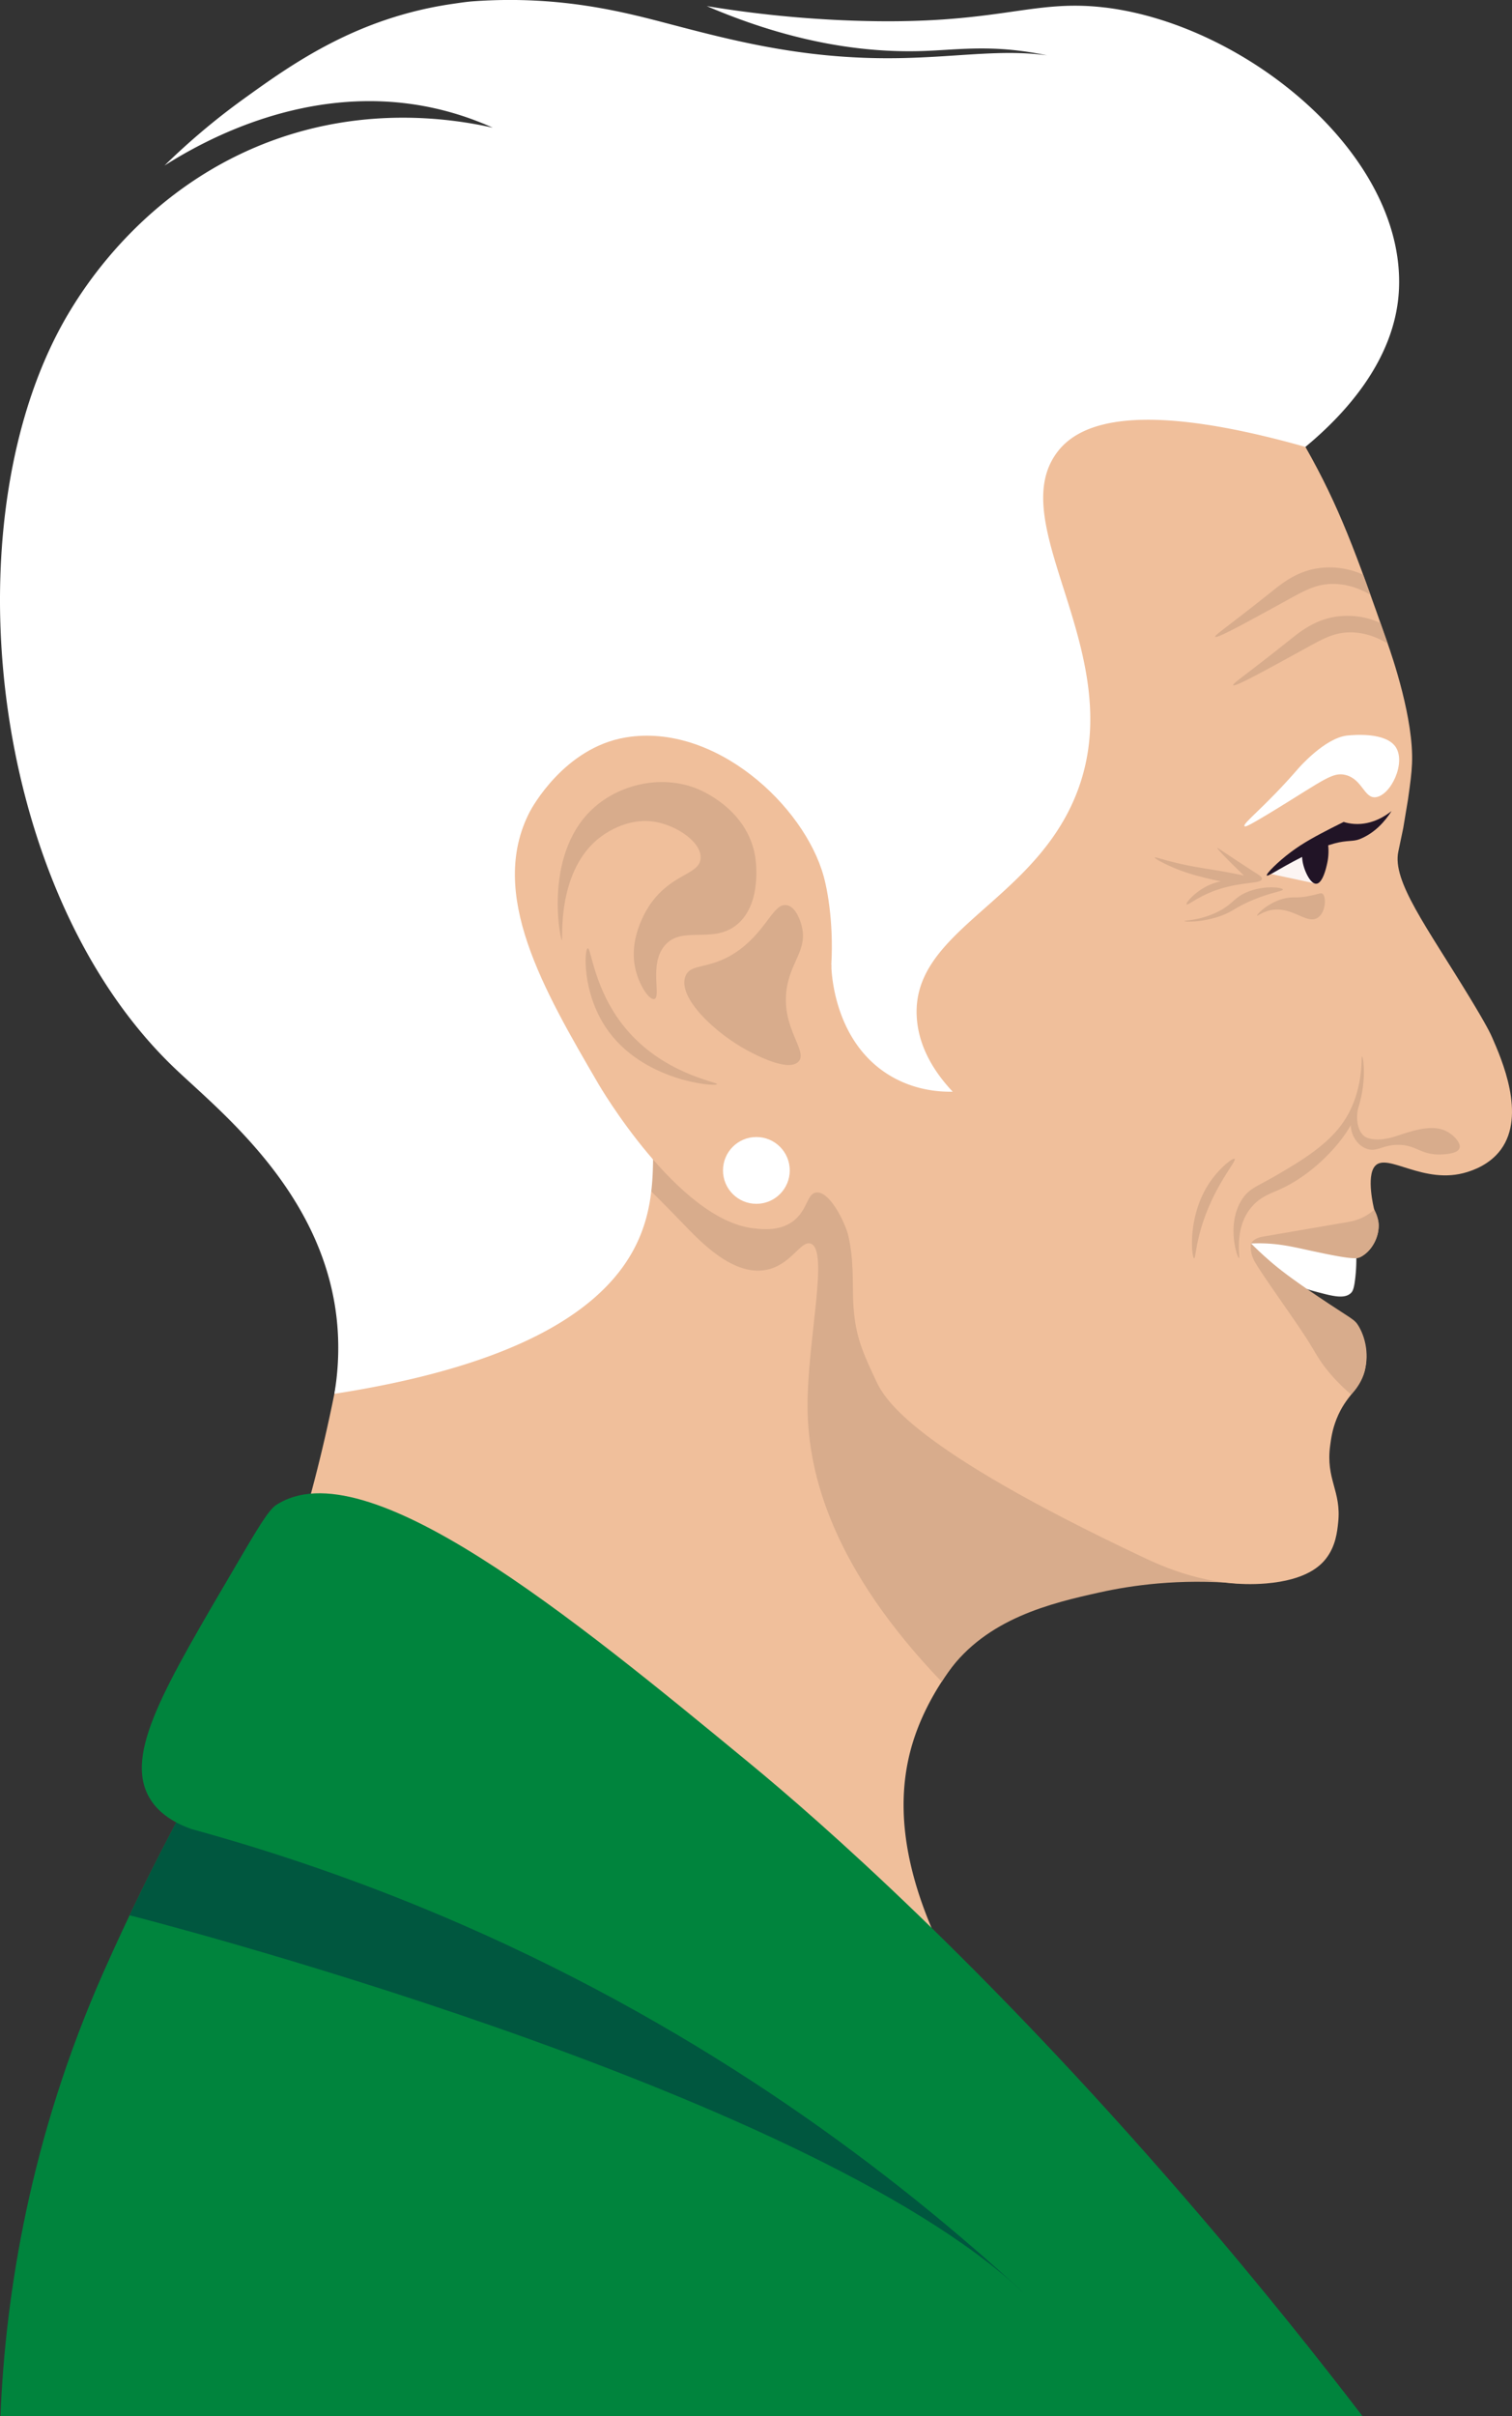 <svg xmlns="http://www.w3.org/2000/svg" width="404" height="645.12" xmlns:v="https://vecta.io/nano"><rect width="100%" height="100%" fill="#333333" stroke="none"/><path d="M90.65 248.3c2.91 15.75 6.03 39.14 5.24 67.5-.63 22.74-3.56 41.45-6.55 56.36-12.96 64.59-36.41 104.64-58.33 165.15-8.91 24.6-20.68 61.17-30.15 107.81h349.96a564.45 564.45 0 0 1-24.24-25.54c-47.66-53.46-96.63-108.38-82.75-154.1 7.11-23.43 31.53-47.05 57.51-48.92 8.46-.61 15.59 1.19 20.42 2.89-30.57-42.14-44.57-58.42-51.55-64.99-1.83-1.72-10.02-9.51-19.67-21.29a124.61 124.61 0 0 1-5.23-6.89c-23.96-33.76-19.93-55.28-32.11-70.78-12.54-15.96-43.38-26.93-122.55-7.21z" fill="#f0bf9b"/><path d="M174.83 266.76l-51.48-43.43c-1.26 12.02-1.46 32.63 8.85 54.07 8.72 18.15 13.04 10.61 50.11 49.13 4.84 5.03 13.58 14.31 22.49 12.53 6.61-1.32 9.14-7.89 11.8-7 5.02 1.67-.95 26.15-.83 43.66.12 18.11 6.84 43.11 35.85 73.35.36-.59.94-1.5 1.7-2.56 10.35-14.4 27.54-18.45 40.58-21.33 8.3-1.84 21.07-3.73 36.95-2.35L174.84 266.77z" fill="#d8ac8c"/><path d="M69.39,448.04c-13.97,22.3-28.44,48.52-41.78,78.64C8.23,570.45,1.46,612.03.12,645.12h327.3c-.26-8.4-1.37-20.48-5.41-34.39,0,0-2.87-9.91-7.37-19.66-8.76-18.99-104.79-78.58-245.25-143.02Z" fill="#00843d"/><path d="M377.28 203.93c-.12 2.75-.43 4.99-1.06 9.48l-1.28 7.7-1.31 6.26c-1.7 7.89 7.61 20.13 19.02 38.9 4.71 7.75 5.63 9.8 6.05 10.75 2.59 5.93 9.06 20.72 2.35 29.9-3.04 4.16-7.64 5.6-9.07 6.05-11.54 3.61-21.35-5.39-24.61-1.59-2.38 2.78-.27 11.26-.25 11.33l.09.3c.63 2.07 1.06 2.33 1.15 3.77.2 3.27-1.69 7.17-4.59 8.68-3.49 1.82-6.7-.9-13.93-2.62-3.59-.86-8.81-1.59-15.56-.82 2.03 2.69 5.17 6.33 9.67 9.83 9.72 7.58 17.21 7.8 20.09 14.83 1.89 4.6.64 9.27.55 9.58-1.4 4.97-4.93 6.25-7.47 12.63-1.13 2.84-1.44 5.12-1.7 7.03-1.25 9.18 3.04 12.11 2.13 20.64-.27 2.52-.66 6.22-3.19 9.53-1.52 1.99-5.32 5.82-16.12 6.72-14.99 1.24-27.52-4.5-32.92-7.05-61.71-29.13-68.9-42.09-71.22-47.03-2.93-6.24-4.86-10.34-5.71-16.46-1.16-8.34.5-14.43-2.35-24.95-.63-2.31-1.25-4.28-2.34-6.28-2.57-4.69-6.12-8.08-8.8-10.64-6.41-6.11-12.93-9.64-17.41-11.64-10.65-6.09-25.46-7.18-32.77-3.93-11.19 4.98-8.12 22.71-14.42 39.32-5.8 15.29-20.93 33.24-60.95 46.53 4.39-11.52 8.76-28.73 3.28-46.53-5.99-19.45-20.09-27.74-32.77-40.63 0 0-35.01-35.6-39.32-93.06-5.13-68.32 50.71-116.83 54.64-120.23C167.36.7 317.89 72.32 339.69 104.56c4.54 6.71 9.12 14.78 9.12 14.78 9.11 16.05 13.5 28.34 21.9 52.29 1.27 3.61 7.09 20.45 6.57 32.3z" fill="#f0bf9b"/><path d="M362.29 332.68c.25 3.57.07 6.47-.16 8.52-.33 2.92-.69 3.59-1.16 4.05-1.67 1.64-4.81.85-8.5-.12-3.41-.89-7.48-2-11.8-5.41-2.83-2.24-4.84-4.73-6.25-6.95l-.14-.75.37-.31a91.42 91.42 0 0 1 6.02-.51c8.11-.41 15.41.31 21.63 1.47z" fill="#fff"/><g fill="#d8ac8c"><path d="M334.21,333.5c.09,1.48.63,2.62,1.01,3.31,1.86,3.38,10.21,14.86,13.8,20.44,2.6,4.05,3.37,6.04,6.5,9.67,2.13,2.47,4.13,4.29,5.51,5.44.91-.94,2.13-2.45,3.01-4.56,1.94-4.69,1.17-10-1-13.68-1.17-1.98-1.74-1.78-11.23-8.18-6.96-4.69-9.97-7.04-12.56-9.28-2.17-1.88-3.86-3.52-4.97-4.64-.05.33-.1.85-.06,1.47Z"/><path d="M351.15 334.15c10.5 2.29 11.57 1.93 12.39 1.5 2.79-1.47 5.06-5.13 4.81-8.87-.11-1.66-.7-2.96-1.15-3.77a13.81 13.81 0 0 1-2.29 1.64c-2.02 1.15-3.86 1.49-4.71 1.64l-22.86 3.93c-.64.12-2.06.41-2.91 1.56-.07.1-.13.19-.16.25l1.31-.04c5.9-.1 9.94.95 15.56 2.17zm-20.09 1.78c-.47.02-3.55-9.21.92-15.85 1.91-2.84 3.83-3.18 9.4-6.45 5.75-3.37 12.69-7.45 16.98-13.22 6.3-8.48 5.22-18.4 5.57-18.35.4.06 1.95 10.53-3.77 19.66-3.01 4.81-10.06 12.47-19.01 16.22-2.82 1.18-5.01 2.17-7.05 4.75-4.46 5.65-2.63 13.23-3.06 13.24zm-1.18-26.49c-.45-.37-3.83 2.28-6.39 5.9-6.38 9.03-5.1 20.56-4.42 20.64.47.06.39-5.47 3.93-13.76 3.32-7.77 7.42-12.34 6.88-12.78z"/><path d="M364.77 306.58c-2.23-1.02-3.15-3.17-3.36-3.7-1.09-2.75-.33-6.06 1.93-8.53-1.39 3.91-.68 7.78 1.43 9.2 0 0 2.52 1.7 8.3-.19l.2-.07c4.38-1.46 9.39-3.1 13.09-1.29 2.1 1.03 4.06 3.21 3.61 4.57-.48 1.46-3.64 1.63-4.7 1.68-5.59.29-6.68-2.53-11.63-2.56-4.42-.03-5.89 2.24-8.87.88zm-48.27-60.65c-.03-.2 3.92-.11 8.52-2.29 4.49-2.13 4.56-4.04 8.55-5.58 4.52-1.74 9.14-1.09 9.22-.55.06.45-2.98.71-7.98 2.78-5.02 2.08-5.35 3.21-9.3 4.5-4.78 1.56-8.98 1.36-9.01 1.15zm20.68-11.25c.07-.55-.72-1.01-2.26-1.97l-4.62-3.02-5.04-3.34c-.13.15 1.06 1.58 7.11 7.44-3.63-.78-6.38-1.25-8.26-1.54-.87-.13-2.69-.43-5.22-.88-.81-.14-1.75-.33-2.97-.6-4.96-1.09-7.28-2.03-7.37-1.8-.11.28 3.2 2.08 6.83 3.44 2.33.87 4.43 1.42 5.97 1.82a79.87 79.87 0 0 0 4.85 1.1 15.13 15.13 0 0 0-3.85 1.35c-3.23 1.67-5.58 4.41-5.29 4.79.25.32 2.21-1.36 5.67-2.9 7.68-3.41 14.24-2.34 14.45-3.88zm-1.29 9.8c-.18-.3 3.64-4.23 8.58-4.8 1.56-.18 2.2.1 4.47-.29 3.29-.56 3.91-1.09 4.42-.74 1.1.75.89 5.12-1.36 6.45-3.03 1.8-7.06-3.53-13-1.94-1.94.52-3.01 1.49-3.11 1.31z"/></g><path d="M339.4 233.33l12.32 2.63c.84-2.09 1.69-4.84 2.05-8.13.17-1.55.2-2.98.16-4.26l-14.54 9.77z" fill="#fcf5f3"/><g fill="#211426"><path d="M338.49 233.76c-.29-.38 2.89-3.61 6.44-6.26 3.46-2.59 7.01-4.42 10.81-6.39l3.28-1.64c.83.26 1.77.46 2.82.53 4.85.33 8.57-2.31 9.98-3.44-1.65 2.58-4.33 5.82-8.51 7.5-1.81.72-3.35.23-6.75 1.15-2.07.56-3.68 1.23-5.71 2.18-7.87 3.67-12.04 6.79-12.36 6.38z"/><path d="M348.04 226.68c-.14.92-.25 2.39.16 4.1.51 2.11 2 5.28 3.52 5.19 1.97-.13 2.95-5.69 3.03-6.12a15.12 15.12 0 0 0 0-5.12l-6.72 1.97z"/></g><path d="M332.54,220.61c-.64-.74,5.34-4.98,14.42-15.48,0,0,7-8.08,13.01-8.73.17-.02.34-.03.34-.03,1.34-.12,9.95-.93,12.62,3.11,2.79,4.23-1.31,12.92-5.37,13.39-3.08.35-3.54-4.85-8.08-5.95-3.37-.82-5.78,1.34-18.23,8.97-7.79,4.77-8.52,4.95-8.71,4.73Z" fill="#fff"/><path d="M370.79 171.86c-2.21-1.35-5.72-3.03-10.05-3.01-4.35.02-7.32 1.75-12.09 4.37-11.06 6.07-18.75 10.3-19.15 9.74-.28-.4 3.43-2.76 15.12-12.09 2.64-2.11 6.22-5 11.42-6.05 2.58-.52 4.83-.37 5.37-.34 3.28.21 5.85 1.15 7.44 1.87l1.94 5.51zm-4.62-13.04c-2.25-1.32-5.83-2.97-10.23-2.9-4.34.06-7.3 1.73-12.09 4.37-11.06 6.07-18.75 10.3-19.15 9.74-.28-.4 3.43-2.76 15.12-12.09 2.64-2.11 6.22-5 11.42-6.05 2.55-.51 4.8-.37 5.37-.34a21.86 21.86 0 0 1 7.6 1.89l1.95 5.38z" fill="#d8ac8c"/><path d="M295.3 2.02C275.33-.4 266.7 6.9 227.56 5.5a303.62 303.62 0 0 1-38.71-3.87c24.76 10.64 44.19 12.41 57.52 12 8.95-.28 17.05-1.6 29.33.39 15.32 2.48 27.16 8.5 34.77 13.2.19.12-6.05-4.42-14.12-7.83-22.47-9.5-36.99-3-64.93-3.94-20.64-.69-37.36-5.07-52.3-8.98-11.87-3.11-29.08-7.77-52.46-6.14-1.96.14-3.57.39-5.49.67-25.8 3.68-43.05 16.02-56.21 25.51-5.33 3.85-12.79 9.67-21.01 17.7 10.62-6.74 38.68-22.39 71.34-15.48 6.05 1.28 11.51 3.18 16.36 5.36-10.73-2.39-33.21-5.79-58.31 3.24-33.54 12.06-50.3 38.59-54.47 45.41-32.71 53.59-22.52 154.3 27.65 202.34C58.5 296.56 86.41 318.17 90 352.51c.87 8.31.09 15.25-.66 19.66 57.48-8.9 75.85-27.35 81.91-42.69 7.96-20.12-3.06-40.44 10.49-56.93 10.3-12.54 28.16-14.77 40.38-14.96.02 1.54.53 20.36 15.48 29.49 6.66 4.06 13.37 4.49 16.96 4.42-3.87-4.12-8.93-10.84-9.58-19.54-1.71-22.83 29.17-30.27 41.57-57.49 17.37-38.14-19.43-74.01-3.88-93.97 6.07-7.8 21.76-13.68 66.13-1.17 9.38-7.76 24.13-22.6 25-42.13 1.61-36.07-41.05-70.64-78.5-75.19z" fill="#fff"/><path d="M220.08,233.98c-5.2-18.84-29.06-41.05-52.91-37.07-16.4,2.74-25.12,18.9-25.6,19.81-11.35,21.85,3.62,47.5,18.39,72.82,0,0,21.17,36.3,41.52,38.46,2.45.26,6.83.72,10.32-1.84,4.04-2.97,3.73-7.4,6.27-7.74,3.21-.44,6.96,6.29,8.49,11.03,1.19,3.69,1.29,6.94,1.21,9.01,1.49-2.73,3.2-6.39,4.6-10.88,0,0,1.61-4.3,1.92-8.06,1.3-15.8-15.58-28.26-14.03-48.61.29-3.72.85-3.11,1.49-8.89,1.34-12.04-.21-22.73-1.67-28.04Z" fill="#f0bf9b"/><path d="M214.16 247.08c1.8 6.51-3.08 9.68-4.03 17.45-1.26 10.24 5.92 16.24 3.18 18.98-2.75 2.76-11.41-1.85-13.48-2.95-8.67-4.61-18.92-14.22-16.68-19.91 1.48-3.75 6.85-1.42 14.52-7.11 7.32-5.43 9.03-12.46 12.54-11.85 2.6.45 3.76 4.67 3.96 5.38zm-39.33 19.68c1.93-.53-1.51-9.26 2.8-14.31 4.67-5.47 12.98-.2 19.43-5.69 6.68-5.69 4.84-17.36 4.71-18.14-2.2-12.92-15.02-17.86-16.14-18.27-9.29-3.4-19.54-.84-26.23 4.7-14.55 12.04-9.67 35.96-9.28 36 .34.03-1.39-17.55 9.33-26.76.95-.82 7.48-6.25 15.68-4.83 5.84 1.02 12.4 5.5 12.07 9.76-.34 4.32-7.42 3.93-13.2 11.86-.62.85-6.11 8.61-4.3 17.31.95 4.54 3.75 8.74 5.14 8.36zm16.76 22.74c-.27.73-20.09-.73-29.72-15.15-6.35-9.52-5.76-20.91-4.83-21.13s1.64 11 9.88 21.09c10.23 12.53 24.91 14.56 24.68 15.19z" fill="#d8ac8c"/><circle cx="202.1" cy="312.52" r="8.92" fill="#fff"/><path d="M34.63,511.41c.3.07,180.23,45.77,238.67,100.62,0,0-84.12-99.6-156.09-118.42-25.8-6.75-48.06-11.41-65.99-14.62-5.6,10.19-11.16,21-16.59,32.42Z" fill="#00573f"/><path d="M73.81 401.84c-2.07 1.35-5.02 6.33-10.81 16.22-18.93 32.29-29.85 50.23-23.1 61.93 1.41 2.44 4.32 5.91 11.18 8.37 22.39 6.13 46.78 14.37 72.37 25.54 66.09 28.86 115.54 66.54 149.85 98.13l39.87-13.59-25.07 21.63 29 25.05h46.93c-10.81-14.12-26.97-34.61-47.62-58.47-54.07-62.49-97.26-100.33-116.29-115.99-47.14-38.8-102.49-84.34-126.31-68.81z" fill="#00843d"/></svg>